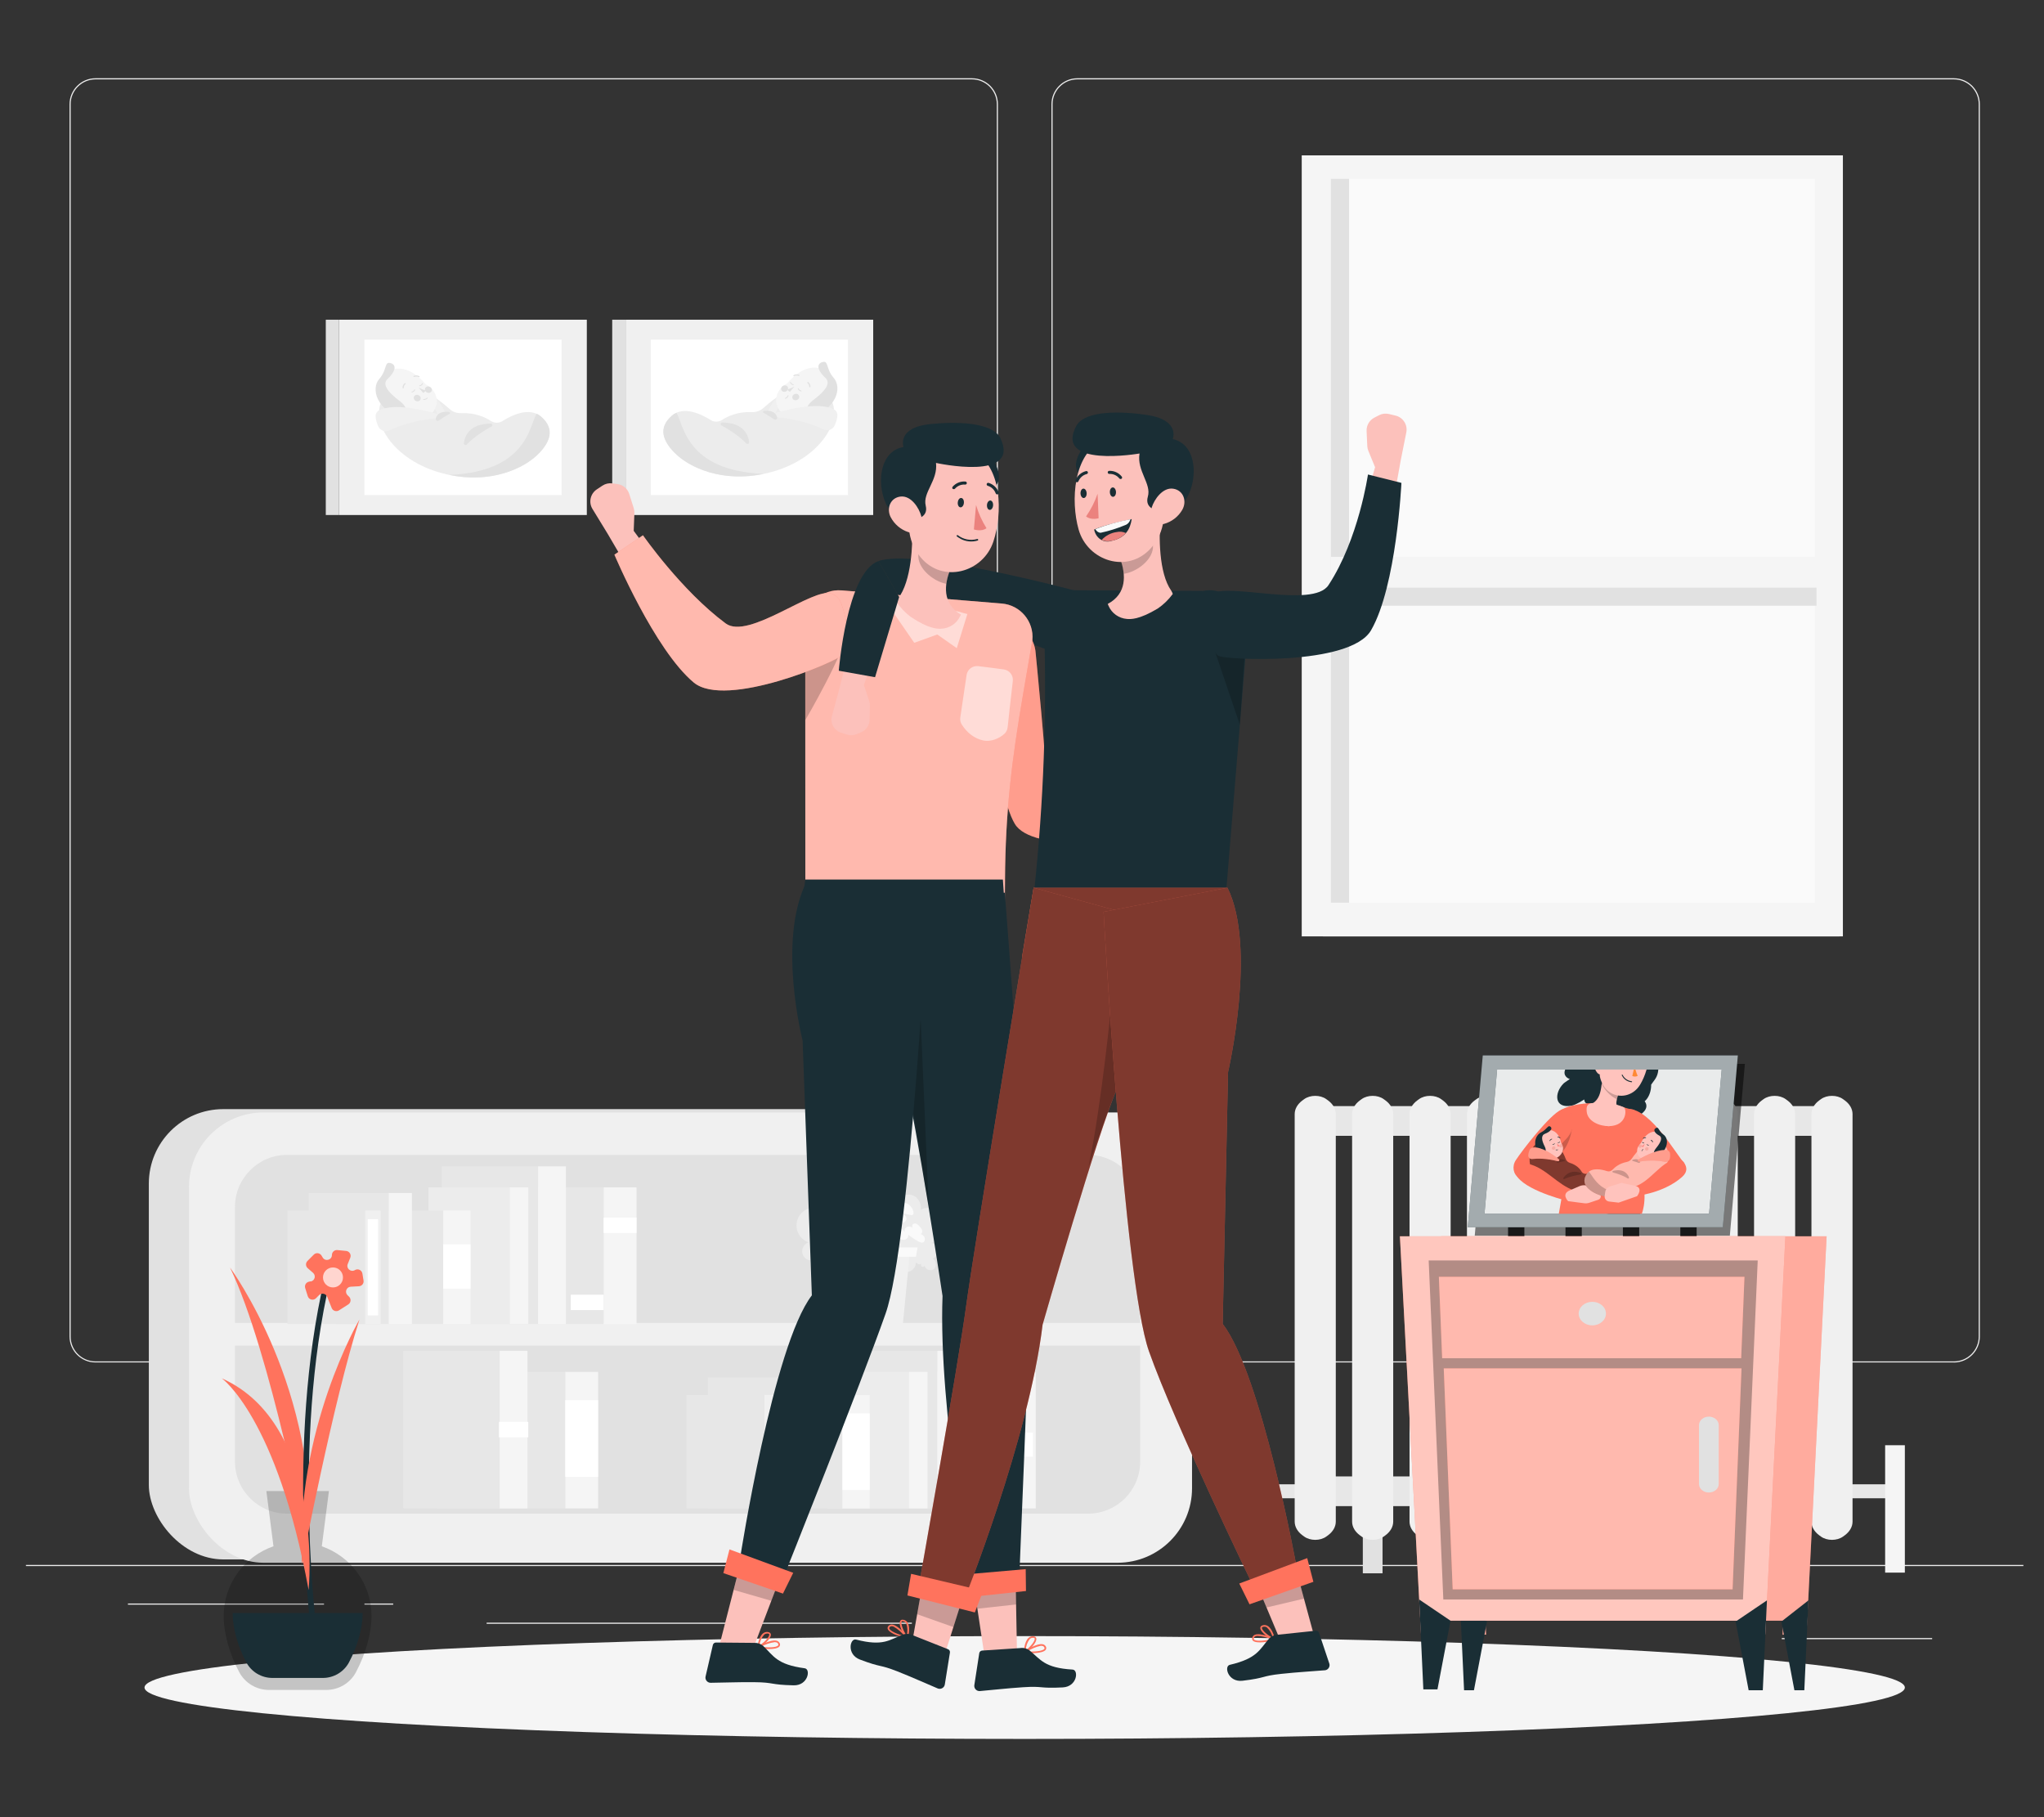 <?xml version="1.0" encoding="UTF-8"?>
<svg id="Layer_2" data-name="Layer 2" xmlns="http://www.w3.org/2000/svg" viewBox="0 0 540 480">
  <rect x="0" y="0" width="540" height="480" fill="#333333" stroke="none"/>
  <defs>
    <style>
      .cls-1 {
        opacity: .4;
      }

      .cls-1, .cls-2, .cls-3, .cls-4, .cls-5, .cls-6, .cls-7, .cls-8, .cls-9, .cls-10, .cls-11, .cls-12, .cls-13, .cls-14, .cls-15, .cls-16, .cls-17, .cls-18, .cls-19, .cls-20, .cls-21, .cls-22, .cls-23, .cls-24, .cls-25, .cls-26, .cls-27 {
        stroke-width: 0px;
      }

      .cls-1, .cls-6, .cls-9, .cls-17, .cls-19, .cls-23, .cls-27 {
        fill: #fff;
      }

      .cls-2 {
        fill: #ff735d;
      }

      .cls-3, .cls-13, .cls-18 {
        opacity: .2;
      }

      .cls-3, .cls-18 {
        isolation: isolate;
      }

      .cls-28, .cls-9, .cls-24 {
        opacity: .5;
      }

      .cls-4 {
        fill: #e1e1e1;
      }

      .cls-5 {
        fill: #ececec;
      }

      .cls-6 {
        opacity: .9;
      }

      .cls-8, .cls-29, .cls-27 {
        opacity: .3;
      }

      .cls-10 {
        fill: #f5f5f5;
      }

      .cls-11 {
        fill: #f0f0f0;
      }

      .cls-12 {
        fill: none;
      }

      .cls-14 {
        fill: #1a2e35;
      }

      .cls-15 {
        fill: #ff8935;
      }

      .cls-16 {
        fill: #e7e7e7;
      }

      .cls-18 {
        fill: #d54c38;
      }

      .cls-19 {
        opacity: .6;
      }

      .cls-20 {
        fill: #fafafa;
      }

      .cls-21 {
        fill: #eb827e;
      }

      .cls-22 {
        fill: #fcc1bb;
      }

      .cls-23 {
        opacity: .7;
      }

      .cls-25 {
        fill: #ffc3bd;
      }

      .cls-26 {
        fill: #ff847f;
      }
    </style>
  </defs>
  <g id="Layer_2-2" data-name="Layer 2">
    <g>
      <rect class="cls-12" width="540" height="480"/>
      <g>
        <g>
          <rect class="cls-5" x="470.73" y="432.68" width="39.72" height=".3"/>
          <rect class="cls-5" x="357.69" y="435.93" width="10.43" height=".3"/>
          <rect class="cls-5" x="446.51" y="421.54" width="23.02" height=".3"/>
          <rect class="cls-5" x="33.8" y="423.56" width="51.8" height=".3"/>
          <rect class="cls-5" x="96.28" y="423.56" width="7.6" height=".3"/>
          <rect class="cls-5" x="128.56" y="428.62" width="112.34" height=".3"/>
          <g>
            <path class="cls-5" d="m256.8,359.89H25.22c-3.77,0-6.85-3.07-6.85-6.85V27.52c0-3.77,3.07-6.85,6.85-6.85h231.58c3.77,0,6.84,3.07,6.84,6.85v325.53c0,3.77-3.07,6.85-6.84,6.85ZM25.22,20.97c-3.61,0-6.55,2.94-6.55,6.55v325.53c0,3.61,2.94,6.55,6.55,6.55h231.58c3.61,0,6.54-2.94,6.54-6.55V27.52c0-3.61-2.94-6.55-6.54-6.55H25.22Z"/>
            <path class="cls-5" d="m516.2,359.89h-231.58c-3.77,0-6.84-3.07-6.84-6.85V27.52c0-3.77,3.07-6.85,6.84-6.85h231.58c3.77,0,6.85,3.07,6.85,6.85v325.53c0,3.77-3.07,6.85-6.85,6.85ZM284.62,20.97c-3.61,0-6.54,2.94-6.54,6.55v325.53c0,3.61,2.94,6.55,6.54,6.55h231.58c3.61,0,6.55-2.94,6.55-6.55V27.52c0-3.61-2.94-6.55-6.55-6.55h-231.58Z"/>
          </g>
          <rect class="cls-5" x="6.86" y="413.37" width="527.69" height=".3"/>
        </g>
        <g>
          <g>
            <rect class="cls-4" x="39.33" y="292.97" width="264.99" height="118.94" rx="19.67" ry="19.67" transform="translate(343.64 704.88) rotate(180)"/>
            <rect class="cls-11" x="49.93" y="293.84" width="264.99" height="118.94" rx="19.67" ry="19.67" transform="translate(364.85 706.63) rotate(180)"/>
            <path class="cls-4" d="m62.08,305.06h239.14v30.64c0,7.58-6.16,13.74-13.74,13.74H75.82c-7.58,0-13.74-6.16-13.74-13.74v-30.64h0Z" transform="translate(363.3 654.5) rotate(180)"/>
            <path class="cls-4" d="m75.82,355.44h211.66c7.58,0,13.74,6.16,13.74,13.74v30.64H62.08v-30.64c0-7.58,6.16-13.74,13.74-13.74Z" transform="translate(363.3 755.26) rotate(180)"/>
            <g>
              <rect class="cls-16" x="125.59" y="313.65" width="33.89" height="36.08"/>
              <rect class="cls-10" x="159.48" y="313.65" width="8.68" height="36.08"/>
              <rect class="cls-16" x="116.71" y="308.09" width="25.46" height="41.64"/>
              <rect class="cls-10" x="142.15" y="308.09" width="7.36" height="41.64"/>
              <rect class="cls-5" x="113.2" y="313.65" width="21.47" height="36.08"/>
              <rect class="cls-10" x="134.66" y="313.65" width="4.9" height="36.08"/>
              <rect class="cls-16" x="88.94" y="319.76" width="28.15" height="29.97"/>
              <rect class="cls-10" x="117.1" y="319.76" width="7.21" height="29.97"/>
              <rect class="cls-16" x="81.56" y="315.13" width="21.15" height="34.6"/>
              <rect class="cls-10" x="102.7" y="315.13" width="6.12" height="34.6"/>
              <rect class="cls-16" x="75.93" y="319.76" width="20.55" height="29.97"/>
              <rect class="cls-11" x="96.49" y="319.76" width="4.07" height="29.97"/>
            </g>
            <g>
              <rect class="cls-16" x="231.06" y="362.37" width="33.89" height="36.08"/>
              <rect class="cls-10" x="264.95" y="362.37" width="8.68" height="36.08"/>
              <rect class="cls-16" x="222.17" y="356.81" width="25.46" height="41.64"/>
              <rect class="cls-10" x="247.62" y="356.81" width="7.36" height="41.64"/>
              <rect class="cls-16" x="115.44" y="362.37" width="33.89" height="36.08"/>
              <rect class="cls-10" x="149.33" y="362.37" width="8.68" height="36.08"/>
              <rect class="cls-16" x="106.55" y="356.81" width="25.46" height="41.64"/>
              <rect class="cls-10" x="132" y="356.81" width="7.36" height="41.64"/>
              <rect class="cls-5" x="218.67" y="362.37" width="21.47" height="36.08"/>
              <rect class="cls-10" x="240.13" y="362.37" width="4.9" height="36.08"/>
              <rect class="cls-16" x="194.41" y="368.48" width="28.15" height="29.97"/>
              <rect class="cls-10" x="222.56" y="368.48" width="7.21" height="29.97"/>
              <rect class="cls-16" x="187.03" y="363.85" width="21.15" height="34.6"/>
              <rect class="cls-10" x="208.17" y="363.85" width="6.12" height="34.6"/>
              <rect class="cls-16" x="181.4" y="368.48" width="20.55" height="29.97"/>
              <rect class="cls-11" x="201.95" y="368.48" width="4.07" height="29.97"/>
            </g>
            <g>
              <g>
                <path class="cls-5" d="m231.34,314.75c.72-1.42,2.37-2.24,3.87-1.93,1.5.31,2.72,1.74,2.88,3.34,1.06-.79,2.57-.83,3.67-.1,1.1.74,1.71,2.2,1.48,3.55,1.19-.96,3.15-.57,3.92.8.77,1.36.17,3.37-1.2,4.03.93.07,1.73,1,1.71,1.98-.02.99-.87,1.87-1.8,1.89.94.02,1.81.85,1.93,1.84.11.99-.54,2.02-1.45,2.28.96.43,1.2,2,.42,2.73-.78.73-2.23.27-2.51-.8-.15.31-.6.38-.82.13-.22-.25-.14-.72.16-.86-.43.61-1.54.33-1.66-.42.32,1.74-1.75,3.37-3.23,2.55.43.73-.18,1.74-.96,1.97-.78.23-1.6-.09-2.34-.46-.73-.36-1.48-.78-2.29-.77-.71.01-1.37.35-2.05.57-2.16.69-4.65.03-6.25-1.65-1.12,1.51-3.78,1.1-4.45-.68-.17.85-.93,1.54-1.75,1.58-.82.05-1.65-.54-1.91-1.37-.02.38-.03.76-.05,1.14-1.56.37-3.09-1.64-2.42-3.17-1.11.02-2.16-.94-2.3-2.1-.14-1.16.64-2.37,1.72-2.66-1.83-.51-3.23-2.41-3.25-4.41-.02-2,1.34-3.93,3.16-4.48.72-.22,1.56-.21,2.13.29.57.51.65,1.62,0,2.02-.55-1.79.27-3.94,1.84-4.84,1.57-.9,3.72-.43,4.83,1.04-.54-.76-.55-1.9-.02-2.68.53-.77,1.56-1.12,2.41-.81.21-1.23,1.44-2.16,2.61-1.98,1.17.18,2.1,1.45,1.96,2.69.14-1.04,1.75-1.34,2.22-.42.66-.18-.2.15-.2.15Z"/>
                <g>
                  <path class="cls-20" d="m230.91,326.33c.48-.33,1.09-.51,1.66-.4.57.11,1.09.56,1.21,1.13.12.57-.24,1.23-.81,1.36-.69.17-1.38-.4-2.09-.3-.25.04-.48.15-.73.22-1.01.27-2.01-.39-2.85-1.02-.3-.22-.6-.45-.79-.76-.2-.31-.27-.73-.08-1.05.26-.44.87-.51,1.38-.45,1.02.12,2.01.53,2.81,1.17-.03-.16-.05-.32-.08-.48l.37.56Z"/>
                  <path class="cls-20" d="m216.21,325.46c.27-.19.56-.39.88-.46.33-.08.71,0,.92.26.28.36.1.93-.26,1.21-.36.29-.83.37-1.29.44-.47.07-1.05.09-1.28-.32-.17-.3-.03-.7.22-.93.25-.24.59-.35.92-.45l-.11.26Z"/>
                  <g>
                    <path class="cls-20" d="m239.43,317.82c.94.39,1.66,1.26,1.88,2.25.07.3.06.67-.21.83-.19.11-.42.07-.63.02-.9-.21-1.79-.43-2.69-.64.43.17.87.34,1.21.64.34.31.57.78.46,1.23-.13.52-.71.85-1.25.84-.54,0-1.04-.28-1.48-.59-.47-.34-.93-.8-.94-1.38,0-.58.72-1.11,1.16-.74-1.03-.28-2-.72-2.89-1.31-.32-.21-.63-.45-.84-.78s-.27-.76-.09-1.1c.92-1.67,2.08.78,2.65,1,1.07.41,2.28-.83,3.65-.26Z"/>
                    <path class="cls-20" d="m243.61,324.95c.09.33.03.72-.24.93-.27.21-.74.14-.86-.18.6.19,1.24.4,1.62.91.37.51.28,1.39-.32,1.59-.37.12-.77-.06-1.12-.25-.97-.53-1.91-1.15-2.78-1.83.27.62-.38,1.32-1.04,1.37-.67.06-1.29-.3-1.87-.65-.7-.43-1.51-1.08-1.33-1.88.16-.7,1.05-1.01,1.74-.8.69.21,1.2.76,1.69,1.29-.38-.55.16-1.37.82-1.46.64-.09,1.28.3,1.68.78-.75-.41-.92-1.48.09-1.6.65-.08,1.76,1.25,1.92,1.79Z"/>
                    <path class="cls-20" d="m223.08,322.55c.57-.21,1.27.16,1.43.74s-.29,1.25-.88,1.34c.44.04.86.26,1.14.59.16.19.27.43.24.67-.05.36-.44.6-.8.61-.37.01-.71-.14-1.05-.29.36.03.74.08,1.03.3.29.22.41.69.15.95-.22.21-.57.18-.86.1-.66-.18-1.27-.53-1.76-.99-.37.41-.93.71-1.48.62-.55-.09-1.02-.67-.84-1.2.12-.38.52-.62.91-.66.39-.05.79.06,1.17.18-.39-.27-.8-.58-.94-1.03-.14-.45.16-1.06.64-1.02.53.04.8.77,1.22,1.03.52-.49-.45-1.5.68-1.92Z"/>
                    <path class="cls-20" d="m232.66,320.33c.61.41.81,1.22.77,1.95-.05.81-.41,1.67-1.15,1.99-.97.43-2.19-.38-2.37-1.43-.18-1.05.51-2.11,1.45-2.6,0,0,.69-.32,1.3.09Z"/>
                    <path class="cls-20" d="m225.87,319.46c-.08.07-.17.14-.25.22.41-.52,1.28-.59,1.77-.14.49.45.49,1.32,0,1.78-.49.45-1.36.39-1.77-.13-.7.33-1.63.2-2.12-.4-.49-.6-.38-1.63.29-2.02.67-.38,1.7.19,1.63.96.1-.11.19-.22.29-.33l.16.05Z"/>
                    <path class="cls-20" d="m218.38,320.67c.48.47.98.98,1.16,1.63.18.65-.11,1.48-.77,1.65-.65.17-1.27-.37-1.64-.93-.33-.5-.59-1.13-.4-1.71.19-.57,1.02-.91,1.43-.47l.21-.17Z"/>
                    <path class="cls-20" d="m229.18,316.74c.25-.55,1.02-.74,1.53-.42.51.32.7,1.03.47,1.58-.22.56-.79.93-1.39,1-.74.08-1.61-.51-1.44-1.24-.32.42-.89.58-1.41.53-.52-.05-1.01-.29-1.46-.55-.62-.36-1.28-.91-1.21-1.62.05-.57.6-1,1.17-1.05.57-.05,1.12.21,1.56.58.34.29.62.65.99.9.37.25.87.39,1.26.18l-.06.1Z"/>
                  </g>
                </g>
              </g>
              <g>
                <polygon class="cls-11" points="219.95 349.72 238.53 349.72 240.35 331 218.13 331 219.95 349.72"/>
                <polygon class="cls-20" points="216.7 331.97 241.97 331.97 242.42 329.48 216.24 329.48 216.7 331.97"/>
              </g>
            </g>
            <g>
              <rect class="cls-17" x="159.48" y="321.62" width="8.68" height="4.07"/>
              <rect class="cls-17" x="131.82" y="375.59" width="7.74" height="4.07"/>
              <rect class="cls-17" x="117.1" y="328.69" width="7.21" height="11.7"/>
              <rect class="cls-17" x="265.69" y="378.4" width="7.21" height="6.39"/>
              <rect class="cls-17" x="150.8" y="341.98" width="8.68" height="4.07"/>
              <rect class="cls-17" x="149.33" y="369.85" width="8.68" height="20.26"/>
              <rect class="cls-17" x="222.56" y="373.33" width="7.21" height="20.26"/>
              <rect class="cls-17" x="97.15" y="322.04" width="2.74" height="25.41"/>
            </g>
          </g>
          <g>
            <g>
              <rect class="cls-11" x="89.6" y="84.45" width="65.43" height="51.59"/>
              <rect class="cls-4" x="86.07" y="84.45" width="3.52" height="51.59"/>
              <rect class="cls-17" x="96.27" y="89.71" width="52.09" height="41.07"/>
            </g>
            <g>
              <g>
                <g>
                  <path class="cls-5" d="m142.39,119.7c2.79-2.92,4.3-6.33.57-9.61-3.09-2.73-7.85-.37-10.28,1.16-.87.55-2.04.56-2.95-.04-1.51-.98-4.19-2.24-7.9-2.08-1.07.05-2.15-.29-2.95-1.01-3.04-2.73-10.96-8.93-16.09-4.68-6.46,5.35-.63,16.61,11.8,20.88,12.43,4.27,23.14.25,27.8-4.62Z"/>
                  <path class="cls-4" d="m129.89,112.64c-1.66.9-4.52,2.63-6.59,4.79-.27.29-.79.04-.75-.35.21-1.85,1.4-5.14,7.08-5.19.44,0,.63.55.26.75Z"/>
                  <g>
                    <path class="cls-11" d="m115.39,105.35s1.37,1.62,2.29,3.84c0,0-1.09.22-1.57.87l-2.41-3.9s-.21-2.23,1.69-.81Z"/>
                    <path class="cls-10" d="m100.31,103.83c-.87-2.86.87-5.7,3.89-6.34,3.06-.67,6.16,1.49,8.24,3.99.23.14.44.27.65.41,3.44,2.35,2.95,6.92-.86,8.54-.1.05-.2.09-.3.13,0,0-.01,0-.02,0h0c-.99.41-2.16.56-3.44.34-2.97-.51-4.08-1.85-6.87-4.89-.6-.64-1.04-1.39-1.28-2.2Z"/>
                    <path class="cls-4" d="m111.6,101.18s-.06.03-.07.06c-.11.27-.35.48-.66.54-.07,0-.11.07-.1.13.01.06.08.11.14.1,0,0,0,0,0,0,.39-.08.7-.33.84-.68.02-.06-.01-.13-.08-.15,0,0,0,0,0,0-.03-.01-.06-.02-.09,0Z"/>
                    <path class="cls-4" d="m109.53,102.84s-.06.03-.07.06c-.11.27-.35.48-.66.54-.07,0-.11.07-.1.13.01.06.08.11.14.1,0,0,0,0,0,0,.39-.08.7-.33.84-.68.02-.06-.01-.13-.08-.15,0,0,0,0,0,0-.03-.01-.06-.02-.09,0Z"/>
                    <path class="cls-4" d="m112.89,105.04s-.06.01-.09.04c-.23.23-.54.35-.85.32-.06-.01-.13.03-.15.09-.02.06.01.13.08.14,0,0,0,0,0,0,.38.05.78-.1,1.07-.39.05-.05.05-.13,0-.17,0,0,0,0,0,0-.02-.02-.04-.03-.07-.03Z"/>
                    <path class="cls-4" d="m110.61,102.38c.56.32,1.16.57,1.79.75-.07.44-.61.65-.61.65l-1.18-1.4Z"/>
                    <path class="cls-4" d="m106.59,102.56s-.05.03-.07.03c-.09,0-.16-.07-.17-.15-.03-.49.19-.94.59-1.23.07-.04.17-.02.23.05.05.07.04.16-.04.21h0c-.32.23-.48.59-.46.98,0,.05-.03.1-.08.12Z"/>
                    <path class="cls-4" d="m110.77,99.62s-.1.03-.15,0c-.37-.19-.8-.21-1.16-.05-.08.04-.18.01-.22-.06-.05-.07-.02-.16.05-.2.46-.21,1.01-.19,1.48.05.08.04.12.13.08.2,0,0,0,0,0,0-.01.03-.04.05-.07.07Z"/>
                    <path class="cls-4" d="m112.75,102.14c-.45.19-.63.7-.39,1.13s.79.63,1.24.44c.45-.19.63-.7.39-1.13-.23-.43-.79-.63-1.24-.44Z"/>
                    <path class="cls-4" d="m109.8,104.36c-.45.19-.63.7-.39,1.13.23.43.79.63,1.24.44.45-.19.63-.7.39-1.13-.23-.43-.79-.63-1.24-.44Z"/>
                    <path class="cls-4" d="m107.01,110.83s1.75-2.53-1.43-4.91c-3.18-2.38-4.73-4.46-3.13-5.89,1.6-1.43,2.66-3.5.83-4.09-1.84-.59-.89,1.65-3.08,4.15-2.19,2.5-1.01,8.22,6.81,10.74Z"/>
                  </g>
                  <path class="cls-11" d="m115.67,109.39c-4.09-1.2-11.53-2.93-15.47-1.03-.68.33-1.03,1.03-.96,1.76.06.65.24,1.54.71,2.53.51,1.1,1.85,1.57,2.94,1.04,2.2-1.06,6.51-2.72,12.73-3.23.64-.05.69-.89.06-1.07Z"/>
                </g>
                <path class="cls-4" d="m118.74,125.45c10.65,2.24,19.56-1.43,23.7-5.75,2.79-2.92,4.3-6.32.57-9.61-.38-.34-.8-.6-1.23-.8-1.93,2.89-2.29,15.27-23.05,16.16Z"/>
              </g>
              <path class="cls-4" d="m118.75,109.32c-.64.35-1.66.94-2.84,1.75-.36.24-.86-.08-.78-.49.19-.9.93-2.03,3.48-1.77.28.03.38.38.14.51Z"/>
            </g>
          </g>
          <g>
            <g>
              <rect class="cls-11" x="165.26" y="84.45" width="65.43" height="51.59"/>
              <rect class="cls-4" x="161.74" y="84.45" width="3.52" height="51.59"/>
              <rect class="cls-17" x="171.93" y="89.71" width="52.09" height="41.07"/>
            </g>
            <g>
              <g>
                <g>
                  <path class="cls-5" d="m178.08,119.42c-2.79-2.92-4.3-6.33-.57-9.61,3.09-2.73,7.85-.37,10.28,1.16.87.55,2.04.56,2.95-.04,1.51-.98,4.19-2.24,7.9-2.08,1.07.05,2.15-.29,2.95-1.01,3.04-2.73,10.96-8.93,16.09-4.68,6.46,5.35.63,16.61-11.8,20.88-12.43,4.27-23.14.25-27.8-4.62Z"/>
                  <path class="cls-4" d="m190.58,112.36c1.66.9,4.52,2.63,6.59,4.79.27.29.79.04.75-.35-.22-1.85-1.4-5.14-7.08-5.19-.44,0-.63.55-.26.75Z"/>
                  <g>
                    <path class="cls-11" d="m205.08,105.08s-1.37,1.62-2.29,3.84c0,0,1.09.22,1.57.87l2.41-3.9s.21-2.23-1.69-.81Z"/>
                    <path class="cls-10" d="m220.15,103.56c.87-2.86-.87-5.7-3.89-6.34-3.06-.67-6.16,1.49-8.24,3.99-.23.14-.44.27-.65.41-3.44,2.35-2.95,6.92.86,8.54.1.05.2.09.3.13,0,0,.01,0,.02,0h0c.99.41,2.16.56,3.44.34,2.97-.51,4.08-1.85,6.87-4.89.6-.64,1.04-1.39,1.28-2.2Z"/>
                    <path class="cls-4" d="m208.87,100.91s.06.03.07.06c.11.27.35.48.66.54.07,0,.11.07.1.13-.01.06-.08.11-.14.1,0,0,0,0,0,0-.39-.08-.7-.33-.84-.68-.02-.06.01-.13.08-.15,0,0,0,0,0,0,.03-.01.06-.02.09,0Z"/>
                    <path class="cls-4" d="m210.93,102.56s.06.03.07.06c.11.27.35.48.66.54.07,0,.11.07.1.13-.01.06-.08.11-.14.1,0,0,0,0,0,0-.39-.08-.7-.33-.84-.68-.02-.06.01-.13.08-.15,0,0,0,0,0,0,.03-.01.06-.02.09,0Z"/>
                    <path class="cls-4" d="m207.37,105.18s.04-.05.07-.06c.3-.11.54-.35.64-.64.02-.06.08-.1.15-.09.07,0,.11.07.1.13,0,0,0,0,0,0-.12.37-.42.67-.8.81-.07.02-.13,0-.15-.07,0,0,0,0,0,0-.01-.02-.01-.05,0-.08Z"/>
                    <path class="cls-4" d="m209.86,102.1c-.56.32-1.16.57-1.79.75.07.44.61.65.61.65l1.18-1.4Z"/>
                    <path class="cls-4" d="m213.87,102.28s.05.03.07.03c.09,0,.16-.07.17-.15.03-.49-.19-.94-.59-1.23-.07-.04-.17-.02-.23.05-.05.07-.04.16.04.21h0c.32.23.48.59.46.98,0,.05.03.1.08.12Z"/>
                    <path class="cls-4" d="m209.69,99.34s.1.03.15,0c.37-.19.8-.21,1.16-.05.08.04.18.01.22-.06.05-.07.02-.16-.05-.2-.46-.21-1.01-.19-1.48.05-.08.04-.12.13-.08.2,0,0,0,0,0,0,.01.03.04.05.07.07Z"/>
                    <path class="cls-4" d="m207.71,101.86c.45.19.63.7.39,1.13s-.79.63-1.24.44c-.45-.19-.63-.7-.39-1.13.23-.43.79-.63,1.24-.44Z"/>
                    <path class="cls-4" d="m210.66,104.09c.45.19.63.7.39,1.13-.23.43-.79.63-1.24.44-.45-.19-.63-.7-.39-1.13.23-.43.79-.63,1.24-.44Z"/>
                    <path class="cls-4" d="m213.45,110.56s-1.75-2.53,1.43-4.91c3.18-2.38,4.73-4.46,3.13-5.89-1.6-1.43-2.66-3.5-.83-4.09,1.84-.59.89,1.65,3.08,4.15,2.19,2.5,1.01,8.22-6.81,10.74Z"/>
                  </g>
                  <path class="cls-11" d="m204.79,109.12c4.09-1.2,11.53-2.93,15.47-1.03.68.33,1.03,1.03.96,1.76-.06.65-.24,1.54-.71,2.53-.51,1.1-1.85,1.57-2.94,1.04-2.2-1.06-6.51-2.72-12.73-3.23-.64-.05-.69-.89-.06-1.07Z"/>
                </g>
                <path class="cls-4" d="m201.73,125.18c-10.65,2.24-19.56-1.43-23.7-5.75-2.79-2.92-4.3-6.32-.57-9.61.38-.34.8-.6,1.23-.8,1.93,2.89,2.29,15.27,23.05,16.16Z"/>
              </g>
              <path class="cls-4" d="m201.71,109.04c.64.35,1.66.94,2.84,1.75.36.24.86-.08.78-.49-.19-.9-.93-2.03-3.48-1.77-.28.03-.38.38-.14.51Z"/>
            </g>
          </g>
          <g>
            <g>
              <rect class="cls-16" x="328.57" y="392.07" width="19.81" height="3.69"/>
              <rect class="cls-16" x="482.3" y="392.07" width="19.81" height="3.69"/>
            </g>
            <rect class="cls-4" x="360.04" y="393.91" width="5.21" height="21.67"/>
            <g>
              <rect class="cls-16" x="345.44" y="292.17" width="141.96" height="7.85"/>
              <rect class="cls-16" x="345.44" y="389.99" width="141.96" height="7.85"/>
              <g>
                <path class="cls-11" d="m350.85,405.54l-.44.32c-1.6,1.18-4.28,1.18-5.88,0l-.44-.32c-1.32-.97-2.05-2.27-2.05-3.61v-107.65c0-1.35.74-2.64,2.05-3.61l.44-.32c1.6-1.18,4.28-1.18,5.88,0l.44.32c1.32.97,2.05,2.27,2.05,3.61v107.65c0,1.35-.74,2.64-2.05,3.61Z"/>
                <path class="cls-11" d="m366.02,405.54l-.44.32c-1.6,1.18-4.28,1.18-5.88,0l-.44-.32c-1.32-.97-2.05-2.27-2.05-3.61v-107.65c0-1.35.74-2.64,2.05-3.61l.44-.32c1.6-1.18,4.28-1.18,5.88,0l.44.32c1.32.97,2.05,2.27,2.05,3.61v107.65c0,1.35-.74,2.64-2.05,3.61Z"/>
                <path class="cls-11" d="m381.19,405.54l-.44.32c-1.6,1.18-4.28,1.18-5.88,0l-.44-.32c-1.32-.97-2.05-2.27-2.05-3.61v-107.65c0-1.35.74-2.64,2.05-3.61l.44-.32c1.6-1.18,4.28-1.18,5.88,0l.44.32c1.32.97,2.05,2.27,2.05,3.61v107.65c0,1.35-.74,2.64-2.05,3.61Z"/>
                <path class="cls-11" d="m396.36,405.54l-.44.32c-1.6,1.18-4.28,1.18-5.88,0l-.44-.32c-1.32-.97-2.05-2.27-2.05-3.61v-107.65c0-1.35.74-2.64,2.05-3.61l.44-.32c1.6-1.18,4.28-1.18,5.88,0l.44.32c1.32.97,2.05,2.27,2.05,3.61v107.65c0,1.35-.74,2.64-2.05,3.61Z"/>
                <path class="cls-11" d="m411.53,405.54l-.44.32c-1.6,1.18-4.28,1.18-5.88,0l-.44-.32c-1.32-.97-2.05-2.27-2.05-3.61v-107.65c0-1.35.74-2.64,2.05-3.61l.44-.32c1.6-1.18,4.28-1.18,5.88,0l.44.32c1.32.97,2.05,2.27,2.05,3.61v107.65c0,1.35-.74,2.64-2.05,3.61Z"/>
                <path class="cls-11" d="m426.7,405.54l-.44.32c-1.6,1.18-4.28,1.18-5.88,0l-.44-.32c-1.32-.97-2.05-2.27-2.05-3.61v-107.65c0-1.35.74-2.64,2.05-3.61l.44-.32c1.6-1.18,4.28-1.18,5.88,0l.44.32c1.32.97,2.05,2.27,2.05,3.61v107.65c0,1.35-.74,2.64-2.05,3.61Z"/>
                <path class="cls-11" d="m441.87,405.54l-.44.32c-1.6,1.18-4.28,1.18-5.88,0l-.44-.32c-1.32-.97-2.05-2.27-2.05-3.61v-107.65c0-1.35.74-2.64,2.05-3.61l.44-.32c1.6-1.18,4.28-1.18,5.88,0l.44.32c1.32.97,2.05,2.27,2.05,3.61v107.65c0,1.35-.74,2.64-2.05,3.61Z"/>
                <path class="cls-11" d="m457.04,405.54l-.44.32c-1.6,1.18-4.28,1.18-5.88,0l-.44-.32c-1.32-.97-2.05-2.27-2.05-3.61v-107.65c0-1.35.74-2.64,2.05-3.61l.44-.32c1.6-1.18,4.28-1.18,5.88,0l.44.32c1.32.97,2.05,2.27,2.05,3.61v107.65c0,1.35-.74,2.64-2.05,3.61Z"/>
                <rect class="cls-4" x="463.39" y="393.91" width="5.21" height="21.67"/>
                <path class="cls-11" d="m472.21,405.54l-.44.32c-1.6,1.18-4.28,1.18-5.88,0l-.44-.32c-1.32-.97-2.05-2.27-2.05-3.61v-107.65c0-1.35.74-2.64,2.05-3.61l.44-.32c1.6-1.18,4.28-1.18,5.88,0l.44.32c1.32.97,2.05,2.27,2.05,3.61v107.65c0,1.35-.74,2.64-2.05,3.61Z"/>
                <path class="cls-11" d="m487.37,405.54l-.44.32c-1.6,1.18-4.28,1.18-5.88,0l-.44-.32c-1.32-.97-2.05-2.27-2.05-3.61v-107.65c0-1.35.74-2.64,2.05-3.61l.44-.32c1.6-1.18,4.28-1.18,5.88,0l.44.32c1.32.97,2.05,2.27,2.05,3.61v107.65c0,1.35-.74,2.64-2.05,3.61Z"/>
              </g>
            </g>
            <rect class="cls-10" x="498.03" y="381.75" width="5.21" height="33.65"/>
          </g>
          <g>
            <rect class="cls-4" x="349.5" y="41.05" width="136.45" height="206.3" transform="translate(835.46 288.39) rotate(180)"/>
            <rect class="cls-10" x="343.91" y="41.05" width="142.97" height="206.3" transform="translate(830.78 288.39) rotate(180)"/>
            <rect class="cls-20" x="351.6" y="47.23" width="127.88" height="191.21" transform="translate(831.07 285.67) rotate(180)"/>
            <rect class="cls-4" x="351.6" y="47.23" width="4.82" height="191.21" transform="translate(708.01 285.67) rotate(180)"/>
            <rect class="cls-4" x="415.49" y="95.58" width="4.82" height="124" transform="translate(260.32 575.48) rotate(-90)"/>
            <rect class="cls-10" x="351.6" y="147.08" width="130.47" height="8.09" transform="translate(833.66 302.25) rotate(180)"/>
          </g>
        </g>
        <ellipse id="_Path_" data-name="&amp;lt;Path&amp;gt;" class="cls-10" cx="270.71" cy="445.75" rx="232.53" ry="13.58"/>
        <g>
          <path class="cls-13" d="m85.02,408.44l1.88-14.59h-16.53l1.88,14.59c-7.65,2.65-13.15,9.89-13.15,18.44,0,4.52,1.53,9.99,4.11,14.82,1.54,2.89,4.57,4.69,7.85,4.69h15.13c3.28,0,6.31-1.79,7.85-4.69,2.57-4.83,4.11-10.3,4.11-14.82,0-8.55-5.5-15.79-13.15-18.44Z"/>
          <path class="cls-14" d="m61.46,426.06c0,3.97,1.35,8.78,3.61,13.04,1.36,2.55,4.02,4.12,6.91,4.12h13.31c2.89,0,5.55-1.58,6.91-4.12,2.26-4.25,3.61-9.06,3.61-13.04h-34.35Z"/>
          <path class="cls-2" d="m60.76,334.8s24.1,32.67,20.74,74.98c0,0-10.07-52.92-20.74-74.98Z"/>
          <path class="cls-14" d="m82.38,432.71c-.07-.51-6.93-51.31,3.38-95.05l1.46.34c-10.25,43.46-3.43,93.99-3.36,94.5l-1.48.2Z"/>
          <path class="cls-2" d="m94.97,348.53s-17.16,29.35-15.19,64.7c0,0,8.24-43.07,15.19-64.7Z"/>
          <path class="cls-2" d="m82.09,338.45l-.49.11c-.75.16-1.2.94-.97,1.67l.68,2.16c.3.95,1.5,1.23,2.19.52l.78-.8c.66-.68,1.8-.45,2.16.43l1.19,2.97c.31.76,1.23,1.06,1.92.62l2.46-1.57c.71-.45.81-1.45.21-2.04l-.41-.4c-.81-.8-.29-2.18.84-2.24l2.17-.12c.78-.04,1.35-.75,1.22-1.52l-.3-1.84c-.15-.88-1.11-1.36-1.9-.95l-.15.08c-1.08.56-2.28-.52-1.82-1.65l.67-1.66c.32-.81-.22-1.7-1.08-1.79l-2.33-.23c-.77-.08-1.44.53-1.44,1.3h0c0,1.32-1.74,1.81-2.43.68l-.32-.53c-.44-.72-1.44-.85-2.04-.25l-1.67,1.67c-.54.54-.51,1.42.07,1.92l1.41,1.23c.81.71.47,2.04-.58,2.27Z"/>
          <path class="cls-23" d="m90.61,337.43c0,1.46-1.18,2.64-2.64,2.64s-2.64-1.18-2.64-2.64,1.18-2.64,2.64-2.64,2.64,1.18,2.64,2.64Z"/>
          <path class="cls-2" d="m81.53,420s4.32-43.77-22.93-55.92c0,0,14.6,10.41,22.93,55.92Z"/>
        </g>
        <g>
          <g>
            <polygon class="cls-2" points="380.72 326.57 386.3 431.78 392.6 431.78 392.44 428.1 471.1 428.1 470.94 431.78 477.25 431.78 482.57 326.57 380.72 326.57"/>
            <polygon class="cls-1" points="380.72 326.57 386.3 431.78 392.6 431.78 392.44 428.1 471.1 428.1 470.94 431.78 477.25 431.78 482.57 326.57 380.72 326.57"/>
          </g>
          <g>
            <g>
              <polygon class="cls-24" points="457 326.41 389.61 326.41 393.58 281.01 460.98 281.01 457 326.41"/>
              <g>
                <polygon class="cls-14" points="455.15 324.18 387.76 324.18 391.73 278.78 459.12 278.78 455.15 324.18"/>
                <polygon class="cls-19" points="455.15 324.18 387.76 324.18 391.73 278.78 459.12 278.78 455.15 324.18"/>
                <g>
                  <polygon class="cls-14" points="454.85 282.53 451.52 320.6 392.19 320.6 395.52 282.53 454.85 282.53"/>
                  <polygon class="cls-6" points="454.85 282.53 451.52 320.6 392.19 320.6 395.52 282.53 454.85 282.53"/>
                  <path class="cls-14" d="m433.32,320.6h-8.97c4.77-.44,9-.69,8.96-.18v.18Z"/>
                  <g>
                    <path class="cls-14" d="m434.75,290.65c-.09.08-.17.16-.25.24,1.49,1.98-1.07,3.63-1.76,3.83-.57.16-1.1.24-1.61.24-2.54.03-4.22-1.7-5.14-2.58-.81-.77-.74-2.3-.66-3.82h0c.05-.97.1-1.91-.06-2.66-.18-.82-.34-2-.37-3.37h13.21c-.17,2.05-1.04,2.7-1.89,3.97,0,.02,0,.03,0,.05,0,1.46-.44,3.04-1.46,4.1Z"/>
                    <path class="cls-2" d="m439.26,311.06c-3.48-4.22-6.97-8.47-9.7-13.21-.53-.92-1.05-1.93-.93-3.03.12-1.1.49-1.89,1.62-1.88,5.92,0,13.09,12.76,14.63,14.17,0,0-3.26,3.45-5.63,3.96Z"/>
                    <g>
                      <path class="cls-14" d="m428.93,293.54s-3.24-1.04-6.7-1.73c-2.01-.4-3.36.37-3.69-1.27-.41-1.75.95-4.29,2.36-5.63.31-.29.64-.54.99-.75.26-.16.54-.29.82-.4.15-.06.3-.11.45-.15.42-.12.85-.19,1.27-.21.28-.01.56,0,.84.03.42.05.83.15,1.22.31.9.36,1.67.98,2.27,1.77t0,0s.01.02.02.02c.27.36.51.76.7,1.19.1.21.18.43.26.65.1.29.17.59.23.9,0,.03,0,.06.01.09,0,0,0,0,0,0,.12.8-.49,2.5-.86,3.49-.21.57.03,1.23-.2,1.7Z"/>
                      <path class="cls-2" d="m433.81,320.6h-21.99l.67-3.81.1-.61.15-.87.16-.88c.04-.47.07-.93.1-1.4h0c.03-.55.05-1.09.07-1.64,0-.11,0-.22,0-.33.03-1.49,0-2.93-.09-4.29,0-.16-.02-.33-.03-.5-.05-.71-.11-1.4-.18-2.06,0,0,0,0,0,0-.04-.4-.09-.79-.13-1.17h0c-.04-.27-.07-.54-.11-.79h0s-.01-.07-.01-.11c0-.05-.02-.11-.02-.16-.22-1.58-.48-2.95-.71-4.05h0c-.37-1.78-.67-2.84-.67-2.9.09-.86.72-1.51,1.61-2.01,0,0,.02,0,.03-.01.72-.41,1.62-.72,2.52-.95,0,0,.01,0,.02,0,.12-.03.24-.06.36-.08h0c2.06-.48,4.03-.56,4.03-.56h.66s0,.01,0,.01c.16,0,.32.01.49.02.04,0,.07,0,.11,0,.17,0,.34,0,.5.02,1.38.06,2.76.15,4.13.3.52.05,1.04.11,1.56.18.1,0,.19.02.29.04.33.05.85.26,1.55.5,0,0,.01,0,.02,0,0,0,0,0,0,0,.01,0,.03,0,.04.01.43.15.94.3,1.5.43h0c.31.07.64.13,1,.18h0s.05,0,.06,0c.01,0,.03,0,.05.02,0,0,0,0,.01,0,.18.14.46.74.76,1.63.56,1.6,1.2,4.12,1.49,6.36h0c.03.22.05.42.07.63,0,.05.01.1.01.16.02.2.04.4.04.6,0,.06.01.11.01.17,0,.09,0,.19.01.28h0c.01.56-.01,1.06-.08,1.5-.02.15-.05.28-.09.41-.13.38-.25.71-.36,1h0s0,.03-.01.04c-.12.33-.21.6-.29.83,0,0-.01.02-.01.03-.05.14-.1.27-.14.38h0c-.16.44-.21.6-.21.6.6,1.65,1.01,3.15,1.25,4.51.13.67.22,1.3.27,1.9.05.47.08.91.08,1.33.07,2.33-.32,4.02-.69,5.09Z"/>
                      <g>
                        <g>
                          <path class="cls-25" d="m425.85,297.18c-.92.59-1.5.22-2.33-.35-5.05-3.12-2.59-5.48-2.59-5.48,1.43-1.03,1.92-2.5,2.19-4.84.01-.07.03-.13.05-.2.09-.3.26-.57.51-.78.67-.59,1.66-.58,2.21.02l2.34,1.2h0s-.02.07-.03.11c-.36,1.24-.67,2.19-.89,2.95-.03.09-.05.19-.08.28,0,0,0,0,0,.01-.02.1-.05.19-.07.28-.24,1.05-.18,1.64.43,2.15.39.32,1.38,2.68-1.74,4.65Z"/>
                          <path class="cls-3" d="m428.22,286.74s0,0,0,0c-.02.04-.03.08-.03.11-.36,1.24-.67,2.19-.89,2.95-.03.09-.06.18-.08.28,0,0,0,0,0,.01-.02.1-.04.2-.05.29,0,0-.02,0-.02-.01-1.77-.89-3.16-2.32-3.99-4.07,0,0,0-.01,0-.02.09-.3.26-.57.51-.78.67-.59,1.66-.58,2.22.02l2.35,1.21Z"/>
                        </g>
                        <path class="cls-25" d="m435,282.53c-.42,1.48-1.04,2.89-1.72,4.01-1.84,3.01-5.43,3.67-7.95,2.01h0c-.26-.17-.5-.36-.74-.59-.48-.44-.9-1-1.23-1.65-.37-.74-.6-1.41-.71-2.08h0c-.02-.15-.04-.3-.06-.45-.04-.41-.03-.82,0-1.26h12.41Z"/>
                        <path class="cls-14" d="m423.42,282.53c-.11.15-.21.3-.31.45-.15.23-.28.46-.42.71-.03.05-.05.09-.07.14-.07.13-.14.27-.21.4h0c-.06.13-.12.25-.18.38-.05.11-.09.21-.13.31-.13.31-.24.63-.34.96-.43,1.4-.6,2.94-.39,4.56,0,.01,0,.03,0,.04,0,0-.03-.02-.07-.06-.32-.27-1.98-.57-2.93.1,0,0-1.91,1.27-3.14,1.52-4.58.9-4.74-3.27-2.14-5.86.24-.23,1.54-1.08,1.65-1.16-.4-.06-1.93-.82-1.24-2.49h9.91Z"/>
                        <path class="cls-25" d="m424.25,282.53c-.23.77-.8,1.3-1.39,1.3-.09,0-.18-.01-.27-.04-.2-.06-.39-.17-.57-.37-.07-.07-.13-.15-.18-.23-.16-.21-.28-.43-.38-.66h2.79Z"/>
                        <path class="cls-15" d="m432.66,284.2c-.47.22-.99.22-1.43.02l.4-1.69h.44c.15.57.35,1.13.59,1.67Z"/>
                      </g>
                    </g>
                    <g>
                      <path class="cls-3" d="m412.77,304.22c2.38-2.59,3.25-8.24,2.28-10.14-.23-.45-1.76-1.35-2.93-.11-.3.32-.89,11.93.65,10.26Z"/>
                      <path class="cls-2" d="m403.89,312.12c2.31-3.39,7.1-8.43,9.82-11.2,1.47-1.5,2.19-3.56,1.93-5.52v-.02c-.77-2.61-1.84-2.84-3.17-2.26-3.05,1.32-10.29,10.69-12,13.31-1.08,1.66-.72,3.75.84,4.75.8.51,1.71.93,2.58.95Z"/>
                      <g>
                        <g>
                          <g>
                            <path class="cls-2" d="m404.1,305.96c-.11,2.38.98,5.15,3.38,7.32.52.47,1.05.88,1.6,1.24,4.34,2.89,9.4,2.64,12.44,1.25,2.05-.94,3.63-2.33,2.76-4.55-.09-.23-.21-.43-.36-.59-1.04-1.17-3.36-.88-4.69-.59-.54.12-1.09-.08-1.35-.52-.44-.73-1.35-1.8-3.11-2.35-.51-.16-.92-.51-1.1-.99-.19-.51-.49-1.22-.9-1.95-.27-.49-.59-.98-.96-1.44-.13-.16-.26-.31-.4-.45-.51-.53-1.1-.96-1.76-1.19-.06-.02-.11-.04-.17-.05-.61-.18-1.28-.18-2.02.07,0,0,0,0-.01,0-.48.16-.91.39-1.29.66-.21.15-.39.3-.56.48-.25.25-.46.52-.64.81-.52.81-.81,1.79-.86,2.84Z"/>
                            <path class="cls-24" d="m404.1,305.96c-.11,2.38.98,5.15,3.38,7.32.52.47,1.05.88,1.6,1.24,4.34,2.89,9.4,2.64,12.44,1.25,2.05-.94,3.63-2.33,2.76-4.55-.09-.23-.21-.43-.36-.59-1.04-1.17-3.36-.88-4.69-.59-.54.12-1.09-.08-1.35-.52-.44-.73-1.35-1.8-3.11-2.35-.51-.16-.92-.51-1.1-.99-.19-.51-.49-1.22-.9-1.95-.27-.49-.59-.98-.96-1.44-.13-.16-.26-.31-.4-.45-.51-.53-1.1-.96-1.76-1.19-.06-.02-.11-.04-.17-.05-.61-.18-1.28-.18-2.02.07,0,0,0,0-.01,0-.48.16-.91.39-1.29.66-.21.15-.39.3-.56.48-.25.25-.46.52-.64.81-.52.81-.81,1.79-.86,2.84Z"/>
                          </g>
                          <path class="cls-13" d="m417.58,310.23c-1,.15-2.77.5-4.29,1.2-.2.09-.38-.11-.26-.29.58-.86,1.98-2.25,4.62-1.31.2.07.15.37-.08.41Z"/>
                          <path class="cls-13" d="m413.3,306.73c-.39.06-1.01.17-1.77.36-.23.06-.38-.18-.23-.37.32-.41.96-.82,2.07-.27.12.06.08.25-.07.27Z"/>
                          <g>
                            <path class="cls-25" d="m406.22,300.94c.34-1.53,1.88-2.61,3.44-2.41,1.59.2,2.46,1.77,2.77,3.33.07.1.13.21.19.31.98,1.72-.44,3.85-2.61,3.99-.06,0-.12,0-.18.01,0,0,0,0-.01,0h0c-.56.03-1.14-.1-1.68-.42-1.24-.75-1.41-1.59-1.9-3.53-.11-.41-.12-.85-.02-1.28Z"/>
                            <path class="cls-14" d="m412.11,301.58s-.03,0-.05.02c-.12.11-.29.17-.45.15-.03,0-.07.01-.08.05-.01.03,0,.07.04.07,0,0,0,0,0,0,.2.03.41-.04.56-.18.03-.03.03-.06,0-.09,0,0,0,0,0,0,0-.01-.02-.02-.04-.02Z"/>
                            <path class="cls-14" d="m410.73,302.03s-.03,0-.05.02c-.12.11-.29.17-.45.15-.03,0-.07.01-.08.05-.01.03,0,.07.04.07,0,0,0,0,0,0,.2.03.41-.04.56-.18.03-.03.03-.06,0-.09,0,0,0,0,0,0,0-.01-.02-.02-.04-.02Z"/>
                            <path class="cls-14" d="m411.6,303.63s-.03,0-.05,0c-.15.08-.32.08-.46.02-.03-.02-.07,0-.09.02-.02.03-.01.07.01.08,0,0,0,0,0,0,.18.09.39.08.58-.02.03-.02.04-.05.03-.08h0s-.02-.02-.03-.03Z"/>
                            <path class="cls-26" d="m411.35,301.99c.18.25.39.48.63.67-.15.2-.45.21-.45.21l-.18-.88Z"/>
                            <path class="cls-14" d="m409.45,301.39s-.03,0-.04,0c-.04-.02-.06-.06-.04-.1.11-.24.33-.42.59-.49.05,0,.09.02.09.06,0,.04-.03.09-.07.1h0c-.21.06-.38.2-.46.4-.01.02-.04.04-.07.04Z"/>
                            <path class="cls-14" d="m412.14,300.68s-.05,0-.07-.03c-.12-.15-.31-.24-.52-.22-.05,0-.08-.02-.09-.07,0-.04.03-.08.08-.09.27-.02.52.08.67.28.03.03.02.08-.01.11,0,0,0,0,0,0-.01.01-.03.02-.05.02Z"/>
                            <path class="cls-18" d="m412.4,302.23c-.26.02-.47.23-.48.48,0,.25.2.44.46.42s.47-.23.48-.48c0-.25-.2-.44-.46-.42Z"/>
                            <path class="cls-18" d="m410.46,302.81c-.26.02-.47.23-.48.48s.2.44.46.42c.26-.02.47-.23.48-.48,0-.25-.2-.44-.46-.42Z"/>
                            <path class="cls-14" d="m407.49,305.47s1.46-.93.61-2.62-1.03-2.96.09-3.38c1.11-.42,2.14-1.24,1.44-1.84-.69-.6-.84.65-2.5,1.48-1.66.84-2.6,3.81.36,6.36Z"/>
                          </g>
                          <g>
                            <path class="cls-2" d="m411.86,306.24c-1.58-1.28-4.56-3.38-6.88-3.13-.4.04-.75.32-.9.69-.14.33-.29.79-.33,1.34-.05.62.45,1.07,1.08,1,1.29-.14,3.71-.21,6.72.6.31.08.55-.31.31-.51Z"/>
                            <path class="cls-27" d="m411.86,306.24c-1.58-1.28-4.56-3.38-6.88-3.13-.4.04-.75.32-.9.69-.14.33-.29.79-.33,1.34-.05.62.45,1.07,1.08,1,1.29-.14,3.71-.21,6.72.6.31.08.55-.31.31-.51Z"/>
                          </g>
                        </g>
                        <path class="cls-8" d="m409.08,314.52c4.34,2.89,9.4,2.64,12.44,1.25,2.05-.94,3.63-2.33,2.76-4.55-.09-.23-.21-.43-.36-.59-1.64,1.07-5.03,7-14.84,3.9Z"/>
                      </g>
                      <path class="cls-2" d="m403.64,307.4c4.83,1.04,7.8,5.67,12.47,7.14-.25.8-.25,2.82-1.46,2.82,0,0-10.52-2.44-13.66-6.33-.6-.74-.14-1.98.41-2.84s1.28-.99,2.24-.79Z"/>
                    </g>
                    <path class="cls-25" d="m414.81,314.39c.54-.22,1.64-.7,2.44-1.06.59-.26,1.24-.33,1.84-.19l2.9.7c.3.07.52.3.59.59l.31,1.43c.1.44-.19.9-.64,1.05l-2.4.8c-.42.14-.86.18-1.28.13l-4.28-.55s-1.98-1.91.53-2.91Z"/>
                    <g>
                      <g>
                        <g>
                          <path class="cls-2" d="m420.73,314.8c-1.77-1.12-2.95-2.64-1.48-4.76,1.21-1.75,3.9-1.16,5.3-.69.5.17,1.09.03,1.48-.39.63-.68,1.82-1.65,3.71-2.03.55-.11,1.04-.41,1.36-.88,1.19-1.75,4.39-5.85,7.5-4.36,3.91,1.88,2.39,8.26-3.33,11.95-5.71,3.69-11.59,3.01-14.53,1.14Z"/>
                          <path class="cls-9" d="m420.73,314.8c-1.77-1.12-2.95-2.64-1.48-4.76,1.21-1.75,3.9-1.16,5.3-.69.5.17,1.09.03,1.48-.39.63-.68,1.82-1.65,3.71-2.03.55-.11,1.04-.41,1.36-.88,1.19-1.75,4.39-5.85,7.5-4.36,3.91,1.88,2.39,8.26-3.33,11.95-5.71,3.69-11.59,3.01-14.53,1.14Z"/>
                        </g>
                        <path class="cls-13" d="m426.13,309.7c.95.25,2.6.76,3.9,1.58.17.11.4-.08.33-.27-.34-.9-1.34-2.41-4.2-1.73-.22.05-.25.35-.04.41Z"/>
                        <path class="cls-13" d="m431.3,306.65c.37.1.95.27,1.64.52.21.08.42-.15.33-.34-.21-.43-.72-.9-1.97-.46-.14.05-.14.24,0,.27Z"/>
                        <g>
                          <path class="cls-25" d="m439.88,301.6c.08-1.54-1.15-2.75-2.74-2.7-1.62.05-2.91,1.51-3.64,3.03-.1.1-.19.19-.27.29-1.44,1.61-.62,3.84,1.49,4.18.06.01.11.02.17.03,0,0,0,0,.01,0h0c.55.08,1.15.01,1.77-.26,1.43-.62,1.82-1.44,2.84-3.31.22-.4.35-.83.37-1.26Z"/>
                          <path class="cls-14" d="m433.89,301.67s.03,0,.04.02c.09.12.24.2.4.19.03,0,.06.02.06.05,0,.03-.02.06-.06.07,0,0,0,0,0,0-.21,0-.39-.08-.51-.24-.02-.03,0-.07.02-.08,0,0,0,0,0,0,.01-.01.03-.02.04-.01Z"/>
                          <path class="cls-14" d="m435.13,302.24s.03,0,.04.02c.09.12.24.2.4.19.03,0,.06.02.06.05,0,.03-.02.06-.06.07,0,0,0,0,0,0-.21,0-.39-.08-.51-.24-.02-.03,0-.07.02-.08,0,0,0,0,0,0,.01-.01.03-.02.04-.01Z"/>
                          <path class="cls-14" d="m433.67,304s.01-.03.03-.04c.14-.09.23-.24.24-.4,0-.03.03-.06.06-.07.03,0,.06.02.06.05h0c-.01.2-.13.39-.3.51-.03.02-.07.01-.09-.02,0,0,0,0,0,0,0-.01-.01-.03-.01-.04Z"/>
                          <path class="cls-26" d="m434.53,302.15c-.24.23-.51.43-.8.6.09.21.39.25.39.25l.42-.85Z"/>
                          <path class="cls-14" d="m436.57,301.74s.03,0,.04,0c.04-.01.07-.06.07-.1-.04-.25-.21-.45-.45-.54-.04-.01-.09,0-.11.05-.02.04,0,.09.04.1h0c.19.08.32.24.35.43,0,.03.03.04.06.05Z"/>
                          <path class="cls-14" d="m434.1,300.78s.06,0,.08-.02c.16-.14.37-.2.58-.17.04.01.09-.01.1-.06.01-.04,0-.09-.05-.1-.26-.05-.53.03-.74.21-.04.03-.04.08-.02.11,0,0,0,0,0,0,.01.01.03.02.04.02Z"/>
                          <path class="cls-18" d="m433.42,302.29c.25.04.4.27.34.52s-.32.41-.57.37c-.25-.04-.4-.27-.34-.52s.32-.41.57-.37Z"/>
                          <path class="cls-18" d="m435.18,303.04c.25.04.4.27.34.52s-.32.41-.57.37-.4-.27-.34-.52c.06-.25.32-.41.57-.37Z"/>
                          <path class="cls-14" d="m437.39,305.94s-1.19-1.05.11-2.64c1.3-1.59,1.82-2.83.84-3.35-.98-.52-1.77-1.42-.93-1.95s.65.72,2.06,1.7c1.41.98,1.53,4-2.08,6.24Z"/>
                        </g>
                        <g>
                          <path class="cls-2" d="m432.86,306.3c1.9-1.11,5.43-2.91,7.64-2.44.38.08.65.39.7.77.05.34.07.8-.04,1.36-.12.62-.73,1.02-1.34.89-1.24-.26-3.61-.56-6.8-.04-.33.05-.46-.36-.17-.53Z"/>
                          <path class="cls-27" d="m432.86,306.3c1.9-1.11,5.43-2.91,7.64-2.44.38.08.65.39.7.77.05.34.07.8-.04,1.36-.12.62-.73,1.02-1.34.89-1.24-.26-3.61-.56-6.8-.04-.33.05-.46-.36-.17-.53Z"/>
                        </g>
                      </g>
                      <path class="cls-13" d="m433.32,314.74c-5.07,2.45-10,1.72-12.62.06-1.77-1.12-2.95-2.64-1.48-4.75.15-.22.33-.4.52-.55,1.33,1.21,3.05,7.38,13.58,5.24Z"/>
                    </g>
                    <g>
                      <path class="cls-2" d="m442.81,306.09c-4.41,1.12-6.6,5.84-10.92,7.34.13.7.11,1.96.61,2.46,6.2-.97,9.86-3.2,11.88-5,1.64-1.46,1.12-2.7.73-3.45-.39-.75-1.41-1.58-2.29-1.35Z"/>
                      <path class="cls-25" d="m431.8,313.18c-.91-.16-3.41-.73-3.41-.73l-3.13.97c-.6.19-1.05.7-1.15,1.29l-.17,1.12c-.12.78.4,1.46,1.19,1.55l2.5.29,4.86-1.7s1.86-2.33-.69-2.78Z"/>
                    </g>
                    <path class="cls-25" d="m420.92,291.34c-1.81.1-1.85,1.19-1.72,2.37.27,2.47,3.33,3.79,5.87,3.75,4.89-.06,4.7-4.63,3.92-4.98-2.7-1.19-5.32-1.31-8.06-1.15Z"/>
                    <path class="cls-14" d="m428.76,284.54c-.12-.16-.22-.33-.31-.51-.03-.06,0-.13.05-.17,0,0,0,0,0,0,.07-.03.14,0,.17.05.44.93,1.34,1.56,2.4,1.7.07,0,.12.06.11.13,0,.07-.07.12-.14.12-.94-.11-1.76-.58-2.28-1.31Z"/>
                  </g>
                </g>
              </g>
            </g>
            <g>
              <polygon class="cls-14" points="477.77 422.73 476.68 446.47 474.06 446.47 470.62 428.33 477.77 422.73"/>
              <polygon class="cls-14" points="385.69 422.73 386.79 446.47 389.4 446.47 392.84 428.33 385.69 422.73"/>
              <g>
                <polygon class="cls-2" points="369.84 326.57 375.42 431.78 381.71 431.78 381.55 428.1 460.22 428.1 460.06 431.78 466.36 431.78 471.68 326.57 369.84 326.57"/>
                <polygon class="cls-19" points="369.84 326.57 375.42 431.78 381.71 431.78 381.55 428.1 460.22 428.1 460.06 431.78 466.36 431.78 471.68 326.57 369.84 326.57"/>
                <polygon class="cls-8" points="381.31 422.5 460.47 422.5 464.37 332.94 377.44 332.94 381.31 422.5"/>
                <polygon class="cls-2" points="381 358.78 460 358.78 460.87 337.26 380.13 337.26 381 358.78"/>
                <polygon class="cls-9" points="381 358.78 460 358.78 460.87 337.26 380.13 337.26 381 358.78"/>
                <polygon class="cls-2" points="383.78 419.82 457.73 419.82 460.09 361.46 381.42 361.46 383.78 419.82"/>
                <polygon class="cls-9" points="383.78 419.82 457.73 419.82 460.09 361.46 381.42 361.46 383.78 419.82"/>
                <path class="cls-4" d="m417.07,346.98c0,1.72,1.61,3.11,3.6,3.11s3.6-1.39,3.6-3.11-1.61-3.11-3.6-3.11-3.6,1.39-3.6,3.11Z"/>
                <path class="cls-4" d="m451.46,394.24h0c1.44,0,2.61-1.01,2.61-2.25v-15.54c0-1.25-1.17-2.25-2.61-2.25h0c-1.44,0-2.61,1.01-2.61,2.25v15.54c0,1.25,1.17,2.25,2.61,2.25Z"/>
              </g>
              <polygon class="cls-14" points="374.93 422.5 376.03 446.24 379.76 446.24 383.21 428.1 374.93 422.5"/>
              <polygon class="cls-14" points="466.81 422.73 465.71 446.47 461.97 446.47 458.53 428.33 466.81 422.73"/>
            </g>
          </g>
        </g>
        <g>
          <path class="cls-14" d="m232.07,148.21c9.84-3.52,52.04,7.83,52.04,7.83,5.54-.01,4.93,16.27-6.1,16.07,0,0-33.16-12.26-40.03-13.68l-5.91-10.23Z"/>
          <g>
            <g>
              <path class="cls-2" d="m273.54,171.81s3.09,30.79,3.06,37.8c0,1.27,21.75,2.8,21.75,2.8l.23,9.73s-25.85,3.14-30.46-4.5c-5.41-8.95-8.19-45.38-8.19-45.38-1.11-5.43,12.07-10.43,13.61-.44Z"/>
              <g class="cls-29">
                <path class="cls-17" d="m273.54,171.81s3.09,30.79,3.06,37.8c0,1.27,21.75,2.8,21.75,2.8l.23,9.73s-25.85,3.14-30.46-4.5c-5.41-8.95-8.19-45.38-8.19-45.38-1.11-5.43,12.07-10.43,13.61-.44Z"/>
              </g>
            </g>
            <g>
              <g>
                <path class="cls-2" d="m222.31,155.94l42.34,3.48c4.92.4,8.55,4.75,8.09,9.66l-2.37,13.78c-3.07,17.84-4.75,31.42-4.86,49.53l-.04,6.06-52.71-3.86-.02-70.3c.27-4.98,4.6-8.75,9.57-8.34Z"/>
                <path class="cls-9" d="m222.31,155.94l42.34,3.48c4.92.4,8.55,4.75,8.09,9.66l-2.37,13.78c-3.07,17.84-4.75,31.42-4.86,49.53l-.04,6.06-52.71-3.86-.02-70.3c.27-4.98,4.6-8.75,9.57-8.34Z"/>
                <path class="cls-9" d="m266.2,192.11c-.07.64-.33,1.24-.8,1.68-1.47,1.37-3.7,2.19-5.59,1.81-2.42-.49-4.42-2.14-5.73-4.23-.35-.56-.48-1.22-.38-1.87.55-3.73,1.1-7.46,1.66-11.19.22-1.49,1.58-2.53,3.08-2.35,2.2.27,4.83.59,6.77.87,1.49.21,2.54,1.58,2.36,3.07-.52,4.3-1.13,10.03-1.36,12.21Z"/>
              </g>
              <g>
                <g>
                  <polygon class="cls-22" points="209 409.09 198.5 436.72 190.11 434.42 197.4 405.94 209 409.09"/>
                  <polygon class="cls-13" points="207.26 413.66 203.78 422.84 193.83 419.97 196.72 408.44 207.26 413.66"/>
                </g>
                <g>
                  <polygon class="cls-22" points="268.19 410.44 268.66 435.84 260.05 437.12 256.3 412.24 268.19 410.44"/>
                  <polygon class="cls-13" points="268.27 415 268.45 423.81 258.23 424.93 256.69 414.8 268.27 415"/>
                </g>
                <g>
                  <path class="cls-2" d="m200.31,435.28c-.09-.02-.16-.09-.18-.18-.02-.09.03-.18.11-.23.14-.08,3.43-1.92,4.99-1.47.29.08.54.27.69.53.21.29.21.67,0,.97-.39.5-1.6.7-2.76.69-.96-.01-1.92-.11-2.86-.29Zm.72-.29c1.74.23,4.1.24,4.54-.37.06-.07.12-.21-.04-.49-.09-.17-.25-.28-.43-.31-.14-.04-.28-.06-.42-.06-1.28.18-2.52.59-3.65,1.23Z"/>
                  <path class="cls-2" d="m200.19,435.26c-.07-.04-.1-.12-.1-.2.01-.12.29-2.64,1.49-3.61.35-.29.79-.42,1.24-.37.61.07.8.38.82.63.19,1.06-2.08,3.07-3.2,3.55-.03.01-.06.02-.09,0-.05.02-.1.01-.15-.01Zm2.48-3.76c-.28,0-.55.09-.77.27-.71.8-1.15,1.8-1.27,2.86,1.17-.68,2.66-2.25,2.61-2.89-.02-.06-.04-.22-.44-.26h-.13s0,.01,0,.01Z"/>
                  <path class="cls-14" d="m199.37,433.96l-10.23-.09c-.39,0-.72.26-.81.64l-1.92,8.3c-.18.74.28,1.47,1.01,1.65.09.02.19.03.29.04,3.69-.03,6.97-.2,11.55-.16,5.42.05,4.04.69,10.4.83,3.84.09,4.58-4.27,2.95-4.5-7.44-1-8.19-3.26-11.04-5.95-.62-.52-1.41-.79-2.21-.76Z"/>
                </g>
                <g>
                  <path class="cls-2" d="m270.71,436.57c-.09-.01-.17-.08-.19-.17-.02-.09.01-.19.09-.24.14-.09,3.28-2.17,4.87-1.84.3.06.56.23.73.47.23.27.26.66.08.96-.35.53-1.54.82-2.7.89-.96.06-1.92.03-2.88-.08Zm.7-.34c1.75.1,4.11-.07,4.5-.71.06-.08.11-.22-.08-.48-.1-.16-.27-.26-.45-.28-.14-.03-.28-.04-.43-.03-1.27.27-2.47.78-3.55,1.5Z"/>
                  <path class="cls-2" d="m270.6,436.56c-.07-.04-.11-.11-.11-.19,0-.12.09-2.66,1.21-3.71.32-.31.76-.48,1.21-.46.61.02.82.32.86.57.27,1.04-1.84,3.21-2.93,3.78-.03.02-.06.02-.09.01-.05.02-.1.02-.15,0Zm2.19-3.94c-.28.02-.55.13-.75.33-.64.85-1.01,1.88-1.05,2.95,1.11-.76,2.48-2.44,2.38-3.07-.02-.06-.06-.21-.46-.22l-.13.02h0Z"/>
                  <path class="cls-14" d="m269.67,435.32l-10.2.67c-.38.03-.7.31-.76.69l-1.3,8.42c-.12.75.39,1.45,1.13,1.57.1.02.19.02.29.02,3.67-.31,6.93-.72,11.51-1.02,5.4-.35,4.08.38,10.43.05,3.83-.2,4.24-4.6,2.61-4.71-7.49-.44-8.41-2.64-11.45-5.11-.66-.47-1.46-.68-2.27-.6Z"/>
                </g>
                <polygon class="cls-14" points="264.95 232.33 212.75 232.33 210.38 250.64 245.34 265.97 266.31 252.43 264.95 232.33"/>
                <path class="cls-14" d="m265.47,235.8s7.03,91.15,6.66,106.26c-.37,15.11-2.92,76.48-2.92,76.48l-12.38.79s-8.96-46.88-7.82-77c0,0-6.89-45.95-10.08-57.83,0,0-11.81-18.05-2.66-45.44l29.2-3.27Z"/>
                <path class="cls-13" d="m245.34,318.48c-2.12-11.49-3.92-26.84-5.66-30.73,0,0-3.04-1.3-6.66-4.39-.84-3.33-1.35-5.45-1.35-5.45l11.56-8.77,2.11,49.34Z"/>
                <path class="cls-14" d="m245.34,234.81s-4.74,93.33-11.38,112.18c-6.64,18.85-26.89,69.48-26.89,69.48l-11.52-5.01s8.7-56.05,18.93-69.3l-2.44-67.31s-6.79-26.3,1.03-41.94l32.27,1.9Z"/>
                <polygon class="cls-2" points="209.56 415.45 206.85 420.94 191.1 415.53 192.72 409.27 209.56 415.45"/>
                <polygon class="cls-2" points="270.98 414.48 271.05 420.26 255.63 421.92 254.35 415.93 270.98 414.48"/>
              </g>
            </g>
            <path class="cls-3" d="m212.72,175.94v14.34s10.65-18.2,11.3-24.2c.65-6.01-11.3,9.86-11.3,9.86Z"/>
            <g>
              <path class="cls-22" d="m166.71,151.53l-6.19-10.56-4-6.54c-1.07-1.74-.56-4.01,1.13-5.15l1.49-.99c.77-.51,1.69-.73,2.6-.61l1.37.18c1.46.19,2.68,1.21,3.13,2.62l1.19,3.77c.13.42.19.86.17,1.29l-.18,4.68,5.28,7.15-6,4.14Z"/>
              <path class="cls-2" d="m222.25,159.4c-.43-1.21-1.39-2.18-2.6-2.62-4.8-1.75-21.91,12.36-27.93,7.9-11.69-8.66-21.86-23.29-21.86-23.29l-7.54,5.12s10.59,25.11,20.94,33.76c8.49,7.09,38.2-5.72,39.1-7.17,1.39-2.23,2.49-6.4-.11-13.7Z"/>
              <path class="cls-9" d="m222.25,159.4c-.43-1.21-1.39-2.18-2.6-2.62-4.8-1.75-21.91,12.36-27.93,7.9-11.69-8.66-21.86-23.29-21.86-23.29l-7.54,5.12s10.59,25.11,20.94,33.76c8.49,7.09,38.2-5.72,39.1-7.17,1.39-2.23,2.49-6.4-.11-13.7Z"/>
            </g>
            <g class="cls-28">
              <path class="cls-17" d="m252.56,161.38s-.27,4.04-4.9,3.58c-4.63-.46-10.44-7.22-10.44-7.22l-4.27-.39,8.58,12.44,6.09-2.19,5.15,3.61,2.79-9-3.01-.83Z"/>
            </g>
            <g>
              <g>
                <path class="cls-22" d="m253.86,162.34l-.24.49c-.93,1.93-2.86,3.18-5,3.24h0c-.94.03-3.14.12-8.03-3.13h0c-1.47-1.11-2.74-2.45-3.75-3.98l-.02-.03c.1-.31.25-.6.46-.87,3.49-4.53,3.92-14.11,3.72-19.7l10.15,11.87c-1.78,4.18-2.22,9.19,2.71,12.11Z"/>
                <path class="cls-3" d="m243.51,144.56l7.42,6.16c-.28,1.12-.82,2.32-.91,3.48-2.65-.43-6.16-2.85-7.14-5.77-.64-1.79-.05-3.67.64-3.86Z"/>
              </g>
              <g>
                <path class="cls-14" d="m259.39,117.74s8.71,8.59,1.98,11.84c-6.73,3.26-1.98-11.84-1.98-11.84Z"/>
                <path class="cls-22" d="m240.1,129.11c-.23,8.45-.79,13.38,3.08,18.06,5.8,7.05,16.52,4.09,19.25-4.09,2.47-7.43,2.42-19.96-5.51-24.03-5.64-2.93-12.6-.73-15.53,4.91-.83,1.59-1.27,3.35-1.29,5.15Z"/>
                <path class="cls-14" d="m253.03,132.7c-.06.69.25,1.28.7,1.31.45.04.86-.48.92-1.17.06-.69-.25-1.27-.7-1.3-.45-.04-.86.48-.91,1.16Z"/>
                <path class="cls-14" d="m260.75,133.38c-.06.68.25,1.27.7,1.3.45.04.86-.48.91-1.16.06-.68-.25-1.28-.7-1.31-.45-.04-.86.48-.92,1.17Z"/>
                <path class="cls-21" d="m257.86,133.39c.63,2.16,1.56,4.22,2.76,6.13-1.34,1.02-3.33.33-3.33.33l.57-6.46Z"/>
                <path class="cls-14" d="m251.9,129.2c-.07,0-.14-.03-.2-.06-.16-.15-.17-.4-.03-.57.85-.98,2.12-1.49,3.41-1.37.22.03.37.24.34.46-.03.22-.24.37-.46.34h0c-1.02-.08-2.02.33-2.69,1.11-.1.09-.24.13-.38.09Z"/>
                <path class="cls-14" d="m263.35,130.59c-.13-.03-.24-.12-.29-.25-.34-.96-1.11-1.71-2.08-2.01-.22-.05-.35-.26-.31-.48.05-.22.26-.35.48-.31,1.25.36,2.25,1.3,2.69,2.52.08.2-.02.43-.22.51,0,0,0,0-.01,0-.08.03-.17.04-.26.01Z"/>
                <path class="cls-14" d="m253.72,142.28c-.32-.16-.62-.36-.9-.57-.1-.06-.12-.19-.05-.29,0,0,0,0,0,0,.08-.09.21-.1.3-.03,1.44,1.12,3.33,1.48,5.08.99.11-.04.23.02.27.13.04.11-.02.23-.13.27-1.53.46-3.18.29-4.58-.48Z"/>
                <path class="cls-14" d="m241.36,137.21s4.05-.22,3.2-3.66c-.84-3.45,3.27-6.64,2.72-11.27,0,0,22.76,5.04,16.91-6.76-2.36-4-11.5-4.2-18.35-3.51-9,.9-7.15,6.07-7.15,6.07-9.79,1.57-6.47,21.74,2.67,19.13Z"/>
                <path class="cls-22" d="m235.3,136.59c.98,1.88,2.65,3.31,4.67,3.97,2.69.83,3.55-2.02,3.45-4.12-.6-2.32-2.73-5.56-5.46-5.28-2.73.28-3.83,3.1-2.66,5.44Z"/>
              </g>
            </g>
          </g>
          <g>
            <path class="cls-22" d="m224.54,170.8l-2.84,11.3-1.91,7.04c-.51,1.88.56,3.82,2.41,4.4l1.62.51c.84.26,1.74.21,2.54-.14l1.21-.53c1.29-.57,2.13-1.83,2.16-3.23l.09-3.76c0-.42-.05-.83-.19-1.23l-1.41-4.23,2.92-7.95-6.59-2.19Z"/>
            <path class="cls-14" d="m231.18,178.88l-9.58-1.71s2.06-25.96,10.47-28.96l5.48,9.48-6.37,21.19Z"/>
          </g>
          <g>
            <g>
              <path class="cls-14" d="m322.71,250.44l6.26-76.21c2.01-14.56-5.56-19.35-11.06-18.14l-34.57-.18c-9.01,2.38-7.08,9.59-7.4,13.3h0c.57,23.5-.5,47.02-3.19,70.37l-.91,7.87,50.85,2.99Z"/>
              <g>
                <path class="cls-22" d="m367.86,133.78l2.17-12.04,1.5-7.52c.4-2-.85-3.96-2.84-4.44l-1.74-.42c-.89-.21-1.84-.1-2.65.33l-1.23.64c-1.31.69-2.1,2.06-2.03,3.54l.18,3.95c.02.44.12.87.28,1.27l1.78,4.33-2.49,8.54,7.06,1.82Z"/>
                <polyline class="cls-3" points="319.71 168.3 319.71 168.3 319.71 168.3 327.55 191.45 329.3 166.08 319.71 168.3"/>
                <path class="cls-14" d="m318.45,160.32c-.01-1.29.55-2.52,1.53-3.35,3.9-3.29,26.88,3.85,30.99-2.41,7.99-12.16,10.43-29.22,10.43-29.22l8.84,2.21s-1.28,27.23-8.01,38.91c-5.52,9.59-39.02,7.81-40.37,6.76-2.07-1.61-3.34-5.15-3.42-12.9Z"/>
              </g>
              <polygon class="cls-2" points="324.08 234.49 273.07 234.49 269.99 252.8 292.65 268.6 324.31 254.53 324.08 234.49"/>
              <polygon class="cls-24" points="324.08 234.49 273.07 234.49 269.99 252.8 292.65 268.6 324.31 254.53 324.08 234.49"/>
              <g>
                <g>
                  <polygon class="cls-22" points="329.07 411.4 338.88 434.83 347.28 432.53 340.68 408.25 329.07 411.4"/>
                  <polygon class="cls-13" points="330.83 415.6 334.6 424.61 344.49 422.27 341.36 410.74 330.83 415.6"/>
                </g>
                <g>
                  <polygon class="cls-22" points="244.8 412.29 240.37 437.3 248.67 439.91 256.26 415.92 244.8 412.29"/>
                  <polygon class="cls-13" points="244.01 416.77 242.3 426.39 251.88 429.78 255.48 418.39 244.01 416.77"/>
                </g>
                <g>
                  <path class="cls-2" d="m333.79,433.78c-1.16.12-2.38.04-2.81-.42-.23-.27-.26-.66-.08-.96.13-.27.36-.48.64-.59,1.51-.59,4.96.92,5.11.99.09.04.14.13.13.22,0,.09-.07.17-.16.2-.92.27-1.87.46-2.82.56Zm-1.67-1.66c-.14.01-.28.05-.42.1-.18.05-.33.18-.4.35-.13.29-.06.42,0,.49.5.56,2.85.33,4.56-.07-1.18-.52-2.46-.82-3.75-.87Z"/>
                  <path class="cls-2" d="m336.58,433.22s-.06.01-.09,0c-1.17-.38-3.62-2.16-3.53-3.23,0-.26.15-.58.75-.71.44-.09.9,0,1.27.25,1.29.85,1.8,3.34,1.83,3.45.01.08-.02.16-.08.21-.05.03-.1.04-.15.03Zm-2.67-3.53h-.13c-.39.08-.4.24-.41.3,0,.64,1.64,2.06,2.87,2.62-.22-1.04-.76-2-1.54-2.73-.23-.16-.51-.23-.79-.2h0Z"/>
                  <path class="cls-14" d="m337.43,431.82l10.17-1.07c.38-.04.74.19.87.56l2.71,8.08c.25.71-.14,1.49-.85,1.74-.09.03-.19.05-.28.06-3.67.32-6.95.46-11.52.95-5.39.57-3.95,1.07-10.27,1.82-3.81.45-4.96-3.81-3.37-4.2,7.31-1.71,7.84-4.03,10.42-6.98.57-.57,1.33-.92,2.13-.97Z"/>
                </g>
                <g>
                  <path class="cls-2" d="m236.81,431.92c-1.08-.43-2.12-1.07-2.3-1.68-.08-.35.07-.7.37-.89.24-.18.54-.26.84-.23,1.61.18,3.96,3.12,4.07,3.25.06.07.06.17.01.25-.05.08-.14.12-.23.1-.94-.19-1.87-.46-2.76-.81Zm-.71-2.24c-.13-.06-.27-.09-.42-.11-.18-.04-.37,0-.52.13-.25.2-.25.34-.22.43.18.73,2.37,1.61,4.07,2.05-.81-1.01-1.8-1.87-2.92-2.51Z"/>
                  <path class="cls-2" d="m239.54,432.71s-.06-.02-.08-.04c-.86-.87-2.2-3.59-1.63-4.5.11-.23.41-.44,1-.28.43.12.8.41,1.01.81.75,1.35.05,3.79.02,3.91-.02.08-.09.13-.17.15-.05,0-.1-.01-.14-.05Zm-.73-4.37l-.11-.06c-.38-.12-.47.02-.5.07-.29.57.5,2.59,1.33,3.66.29-1.03.25-2.12-.1-3.13-.13-.25-.35-.44-.61-.54h0Z"/>
                  <path class="cls-14" d="m240.94,431.86l9.51,3.77c.36.14.57.51.51.89l-1.35,8.41c-.11.75-.81,1.26-1.56,1.15-.1-.01-.19-.04-.28-.07-3.4-1.42-6.38-2.81-10.64-4.5-5.04-1.99-4-.89-9.95-3.15-3.58-1.37-2.63-5.68-1.04-5.28,7.27,1.87,8.81.07,12.47-1.35.77-.25,1.6-.2,2.34.13Z"/>
                </g>
                <path class="cls-2" d="m273.07,234.49s-15.83,95.51-17.83,110.49c-2,14.98-12.72,75.15-12.72,75.15l12.1,2.72s17.24-43.01,20.82-72.94c0,0,14.61-51,19.62-62.23,0,0,14.49-15.98,9.74-44.46l-31.72-8.73Z"/>
                <g class="cls-28">
                  <path class="cls-7" d="m273.07,234.49s-15.83,95.51-17.83,110.49c-2,14.98-12.72,75.15-12.72,75.15l12.1,2.72s17.24-43.01,20.82-72.94c0,0,14.61-51,19.62-62.23,0,0,14.49-15.98,9.74-44.46l-31.72-8.73Z"/>
                </g>
                <path class="cls-13" d="m287.58,308.03c2.93-8.61,5.74-16.46,7.48-20.35,0,0,3.04-1.3,6.66-4.39.84-3.33,1.35-5.45,1.35-5.45l-9.33-13.88s-2.75,28.4-6.16,44.08Z"/>
                <path class="cls-2" d="m291.55,240.86s5.35,97.21,11.99,116.07c6.64,18.85,27.46,61.84,27.46,61.84l11.52-5.01s-9.27-50.8-19.5-64.06l1.42-66.51s7.66-33.05-.16-48.7l-32.73,6.37Z"/>
                <path class="cls-24" d="m291.55,240.86s5.35,97.21,11.99,116.07c6.64,18.85,27.46,61.84,27.46,61.84l11.52-5.01s-9.27-50.8-19.5-64.06l1.42-66.51s7.66-33.05-.16-48.7l-32.73,6.37Z"/>
                <polygon class="cls-2" points="327.4 418.28 330.11 423.77 346.98 417.83 345.35 411.57 327.4 418.28"/>
                <polygon class="cls-2" points="240.7 415.72 239.73 421.43 257.54 425.92 259.75 420.21 240.7 415.72"/>
              </g>
            </g>
            <g>
              <path class="cls-22" d="m292.65,159.52l.21.5c.84,1.97,2.71,3.3,4.85,3.47h0c.94.07,3.14.26,8.17-2.76h0c1.52-1.04,2.84-2.33,3.93-3.81l.02-.03c-.09-.31-.23-.61-.42-.89-3.28-4.69-3.27-14.27-2.81-19.85l-10.68,11.4c1.58,4.26,1.79,9.28-3.26,11.97Z"/>
              <path class="cls-3" d="m303.8,142.23l-7.69,5.81c.23,1.14.71,2.36.75,3.52,2.66-.31,6.28-2.56,7.4-5.44.72-1.76.22-3.66-.46-3.89Z"/>
            </g>
            <g>
              <path class="cls-14" d="m289.16,114.71s-9.09,8.18-2.52,11.74c6.57,3.56,2.52-11.74,2.52-11.74Z"/>
              <path class="cls-22" d="m307.91,126.95c-.15,8.45.17,13.4-3.9,17.9-6.12,6.78-16.69,3.34-19.05-4.97-2.13-7.53-1.5-20.05,6.6-23.75,5.77-2.67,12.62-.16,15.29,5.62.75,1.63,1.12,3.41,1.06,5.2Z"/>
              <path class="cls-14" d="m294.83,129.95c.03.69-.31,1.26-.76,1.28-.45.02-.83-.52-.86-1.21-.03-.69.31-1.25.76-1.27.45-.02.83.52.86,1.2Z"/>
              <path class="cls-14" d="m287.08,130.28c.03.68-.31,1.25-.76,1.27-.45.02-.83-.52-.86-1.2-.03-.68.31-1.26.76-1.28.45-.02.83.52.86,1.21Z"/>
              <path class="cls-21" d="m289.97,130.41c-.73,2.13-1.75,4.15-3.04,6,1.29,1.08,3.31.48,3.31.48l-.27-6.48Z"/>
              <path class="cls-14" d="m296.11,126.51c.07,0,.14-.02.2-.05.16-.15.19-.4.05-.57-.81-1.01-2.05-1.58-3.35-1.52-.22.02-.38.22-.36.45.02.22.22.38.45.36h0c1.03-.04,2.01.42,2.64,1.23.1.1.24.14.37.11Z"/>
              <path class="cls-14" d="m284.61,127.37c.14-.02.25-.11.3-.24.38-.95,1.19-1.65,2.17-1.91.22-.04.37-.25.33-.46-.04-.22-.25-.37-.46-.33-1.27.3-2.31,1.19-2.8,2.4-.09.2,0,.43.2.52,0,0,0,0,.01,0,.08.04.17.05.26.02Z"/>
              <path class="cls-14" d="m306.28,134.98s-4.03-.4-3.03-3.81c1-3.41-2.96-6.78-2.2-11.38,0,0-22.97,4-16.58-7.52,2.54-3.89,11.68-3.67,18.49-2.67,8.95,1.31,6.86,6.39,6.86,6.39,9.71,2.02,5.47,22.01-3.54,18.99Z"/>
              <path class="cls-22" d="m312.36,134.64c-1.06,1.84-2.8,3.19-4.85,3.75-2.73.71-3.45-2.18-3.26-4.28.71-2.29,2.98-5.43,5.7-5.02,2.71.41,3.68,3.27,2.41,5.55Z"/>
            </g>
            <g>
              <path class="cls-14" d="m289.05,139.89s2.52-1.23,9.93-2.78c-.38,2.65-1.62,4.98-5.42,5.78-1.86.6-3.84-.59-4.42-2.66-.03-.11-.06-.23-.08-.34Z"/>
              <path class="cls-21" d="m294.93,140.55c-1.48.22-2.84.94-3.9,2.08.8.36,1.68.45,2.52.24,1.47-.21,2.84-.94,3.9-2.07-.8-.37-1.68-.46-2.51-.24Z"/>
              <path class="cls-20" d="m289.38,139.75c.27.58.81.96,1.4.98,2.2-.47,4.35-1.14,6.44-2.01.69-.22,1.22-.81,1.43-1.57-3.15.6-6.25,1.47-9.26,2.6Z"/>
            </g>
          </g>
        </g>
      </g>
    </g>
  </g>
</svg>